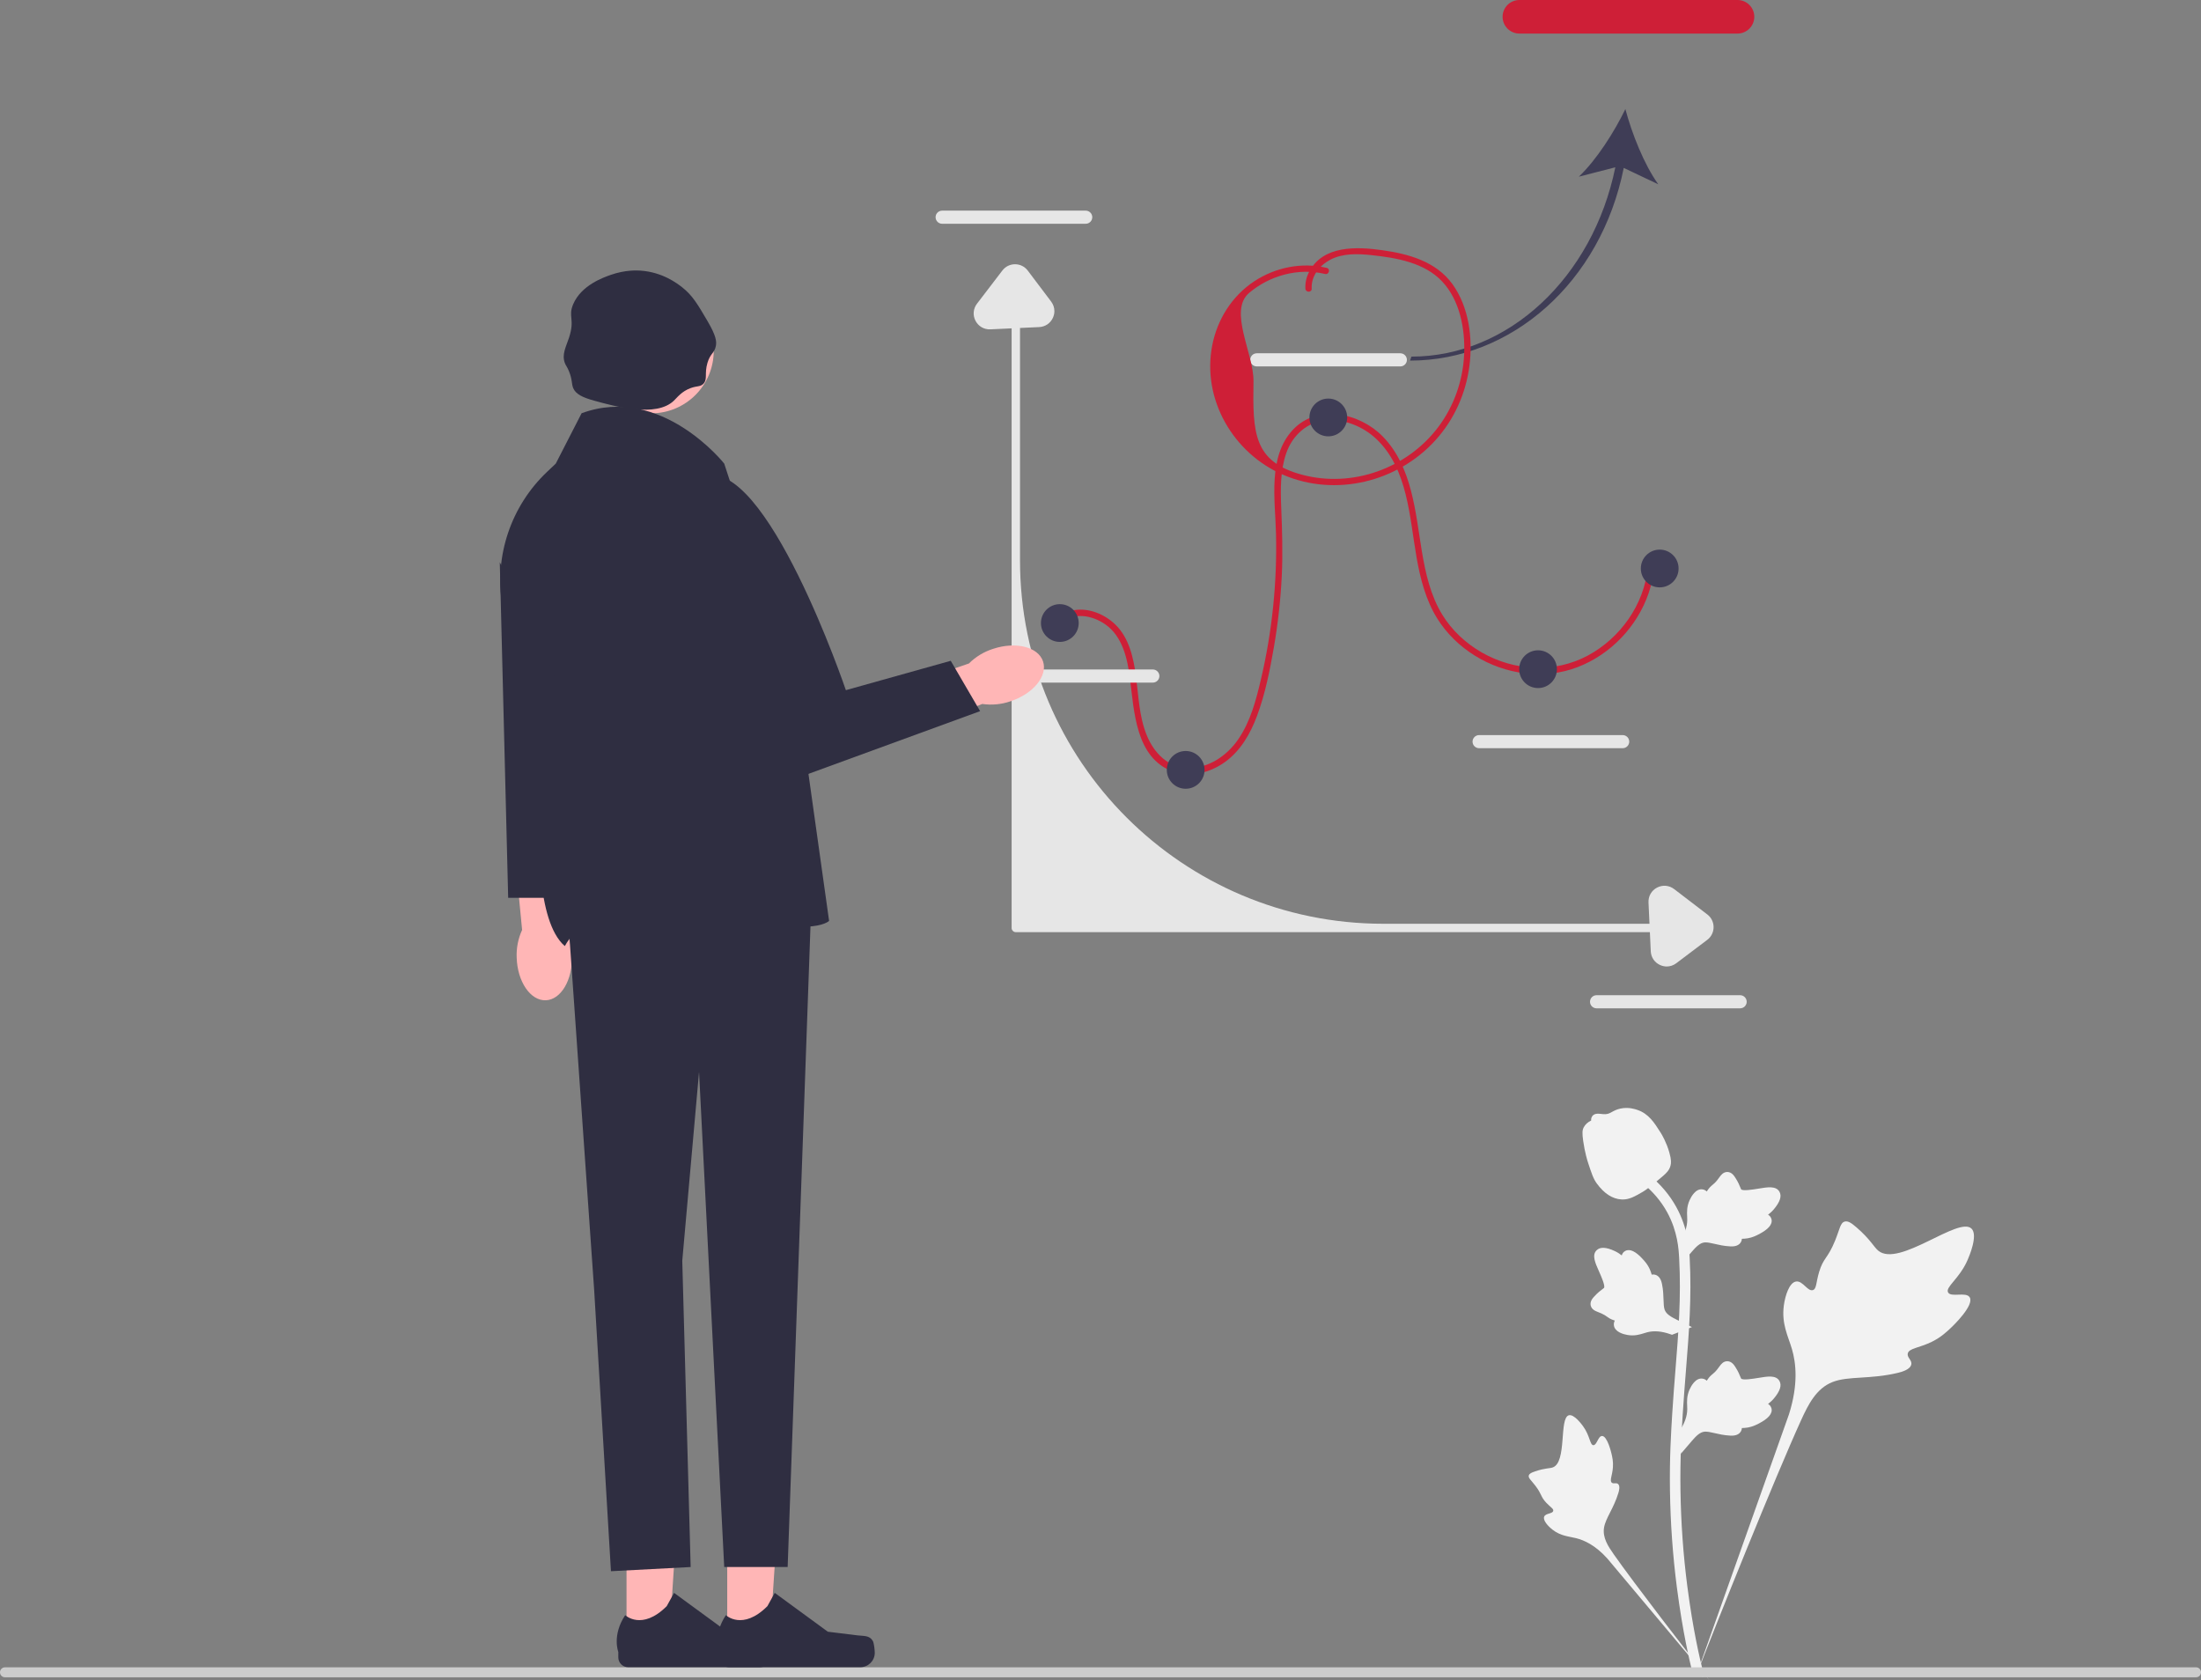 <svg xmlns="http://www.w3.org/2000/svg" width="524.67" height="400.491" viewBox="0 0 524.67 400.491" xmlns:xlink="http://www.w3.org/1999/xlink"><rect x="0" y="0" width="524.67" height="400.491" fill="#808080" stroke="none"/><path d="M252.766,148.861c2.87-3.161,7.609-2.237,10.763-.006,4.058,2.872,5.219,8.116,5.818,12.764,1.014,7.869,1.313,18.993,10.237,22.283,4.123,1.52,8.842,.265,12.325-2.203,3.804-2.696,6.176-6.843,7.765-11.14,1.924-5.203,3.038-10.77,3.982-16.223,.965-5.576,1.598-11.213,1.882-16.865,.278-5.53,.097-11.023-.123-16.55-.172-4.315-.237-8.846,1.22-12.972,1.472-4.167,4.894-7.337,9.395-7.755,4.368-.406,8.867,1.436,12.027,4.409,7.583,7.133,7.94,18.778,9.634,28.342,.89,5.025,2.192,10.11,4.921,14.481,2.244,3.595,5.363,6.61,8.955,8.846,7.245,4.511,16.478,5.827,24.518,2.728,7.85-3.026,14.168-9.639,16.902-17.589,.675-1.963,1.092-3.991,1.304-6.055,.098-.959-1.402-.952-1.5,0-.899,8.769-6.528,16.711-14.242,20.871-7.937,4.28-17.549,3.737-25.304-.7-3.812-2.181-7.129-5.258-9.433-9.01-2.795-4.55-3.991-9.854-4.862-15.061-1.572-9.405-2.286-20.203-9.334-27.425-5.467-5.6-15.526-7.848-21.401-1.61-6.05,6.423-4.236,16.77-4.043,24.744,.283,11.678-.921,23.383-3.59,34.755-1.162,4.95-2.498,10.055-5.414,14.3-2.665,3.879-7.02,6.886-11.869,6.838-4.836-.048-8.234-3.602-9.951-7.84-1.811-4.471-1.93-9.299-2.557-14.018-.575-4.332-1.624-9.126-4.873-12.297-2.526-2.465-6.274-4.052-9.83-3.485-1.709,.272-3.224,1.103-4.384,2.381-.648,.713,.41,1.777,1.061,1.061h0Z" fill="#ce1f37"/><g><path d="M469.54,309.225c-.844-1.424-4.497,.101-5.168-1.191-.669-1.287,2.724-3.249,4.663-7.73,.35-.808,2.553-5.9,.922-7.472-3.092-2.978-17.24,9.313-22.191,5.29-1.087-.883-1.846-2.645-5.134-5.506-1.308-1.138-2.099-1.652-2.865-1.461-1.086,.271-1.172,1.725-2.337,4.584-1.747,4.287-2.78,4.028-3.798,7.449-.756,2.539-.583,4.016-1.472,4.303-1.258,.407-2.416-2.286-4.011-2.045-1.627,.246-2.611,3.382-2.922,5.73-.583,4.406,1.035,7.313,1.932,10.371,.975,3.322,1.553,8.375-.698,15.528l-22.277,62.766c4.918-12.879,19.158-48.185,25.142-61.305,1.727-3.787,3.635-7.629,7.551-9.145,3.77-1.46,8.949-.588,15.55-2.179,.771-.186,2.911-.73,3.18-1.988,.223-1.04-1.036-1.621-.842-2.595,.259-1.307,2.734-1.323,5.775-2.831,2.144-1.063,3.48-2.328,4.629-3.415,.346-.328,5.495-5.262,4.371-7.157h-0Z" fill="#f2f2f2"/><path d="M381.895,342.268c-.942,.004-1.248,2.236-2.076,2.193-.825-.043-.808-2.275-2.448-4.519-.296-.405-2.159-2.955-3.401-2.608-2.354,.658-.404,11.148-3.806,12.418-.747,.279-1.831,.143-4.184,.931-.936,.314-1.417,.554-1.544,.985-.18,.611,.508,1.073,1.575,2.47,1.6,2.094,1.175,2.527,2.56,4.013,1.028,1.104,1.803,1.445,1.687,1.964-.163,.735-1.819,.526-2.161,1.379-.349,.87,.907,2.257,1.969,3.087,1.994,1.558,3.888,1.602,5.647,2.044,1.912,.48,4.559,1.654,7.42,4.823l24.378,29.044c-4.902-6.13-18.122-23.306-22.835-30.029-1.361-1.941-2.696-3.985-2.31-6.345,.371-2.272,2.293-4.562,3.417-8.261,.131-.432,.481-1.639-.058-2.134-.446-.409-1.095,.041-1.517-.335-.567-.504,.14-1.724,.277-3.651,.097-1.359-.138-2.38-.341-3.258-.061-.265-.997-4.215-2.251-4.21v0Z" fill="#f2f2f2"/><path d="M400.694,346.488l-.568-5.068,.259-.384c1.2-1.777,1.812-3.512,1.819-5.159,.001-.262-.011-.524-.023-.79-.049-1.057-.11-2.371,.575-3.903,.384-.854,1.463-2.831,3.086-2.587,.437,.061,.767,.262,1.018,.497,.037-.059,.075-.117,.115-.181,.505-.771,.905-1.101,1.291-1.419,.296-.245,.602-.497,1.082-1.094,.21-.262,.374-.492,.513-.685,.42-.585,.968-1.282,1.935-1.27,1.033,.049,1.574,.903,1.932,1.468,.64,1.008,.93,1.735,1.122,2.217,.07,.176,.149,.374,.19,.436,.333,.489,3.038,.032,4.057-.135,2.289-.382,4.27-.712,5.087,.732,.585,1.033,.151,2.398-1.33,4.168-.461,.551-.952,.969-1.388,1.297,.361,.215,.684,.546,.815,1.065h0c.308,1.228-.748,2.459-3.137,3.663-.593,.301-1.392,.702-2.512,.896-.527,.091-1.002,.113-1.408,.125-.009,.235-.064,.489-.207,.751-.42,.771-1.293,1.138-2.61,1.05-1.449-.076-2.642-.352-3.694-.595-.919-.21-1.711-.389-2.332-.347-1.153,.093-2.041,1.016-3.083,2.212l-2.603,3.042h-0Z" fill="#f2f2f2"/><path d="M403.328,316.312l-4.758,1.835-.437-.153c-2.023-.71-3.857-.862-5.452-.451-.254,.065-.504,.143-.759,.223-1.01,.315-2.266,.708-3.922,.434-.924-.155-3.11-.697-3.285-2.329-.052-.438,.059-.809,.222-1.111-.066-.021-.133-.042-.204-.065-.874-.293-1.295-.597-1.7-.889-.312-.224-.633-.456-1.332-.769-.307-.137-.571-.237-.793-.322-.672-.258-1.486-.611-1.719-1.549-.215-1.011,.474-1.751,.93-2.241,.813-.875,1.442-1.34,1.86-1.648,.153-.112,.324-.239,.373-.294,.389-.446-.74-2.947-1.159-3.891-.95-2.118-1.772-3.95-.582-5.106,.851-.828,2.282-.754,4.369,.229,.65,.307,1.179,.675,1.607,1.013,.117-.404,.354-.8,.823-1.058h0c1.11-.61,2.569,.099,4.339,2.105,.442,.498,1.033,1.169,1.504,2.203,.221,.487,.363,.941,.478,1.331,.229-.051,.49-.063,.779,.009,.852,.21,1.429,.962,1.678,2.258,.294,1.421,.329,2.645,.362,3.724,.03,.942,.058,1.753,.255,2.344,.382,1.091,1.5,1.717,2.922,2.421l3.603,1.746-0,0Z" fill="#f2f2f2"/><path d="M400.694,301.381l-.568-5.068,.259-.384c1.2-1.777,1.812-3.512,1.819-5.159,.001-.262-.011-.524-.023-.79-.049-1.057-.11-2.371,.575-3.903,.384-.854,1.463-2.831,3.086-2.587,.437,.061,.767,.262,1.018,.497,.037-.059,.075-.117,.115-.181,.505-.771,.905-1.101,1.291-1.419,.296-.245,.602-.497,1.082-1.094,.21-.262,.374-.492,.513-.685,.42-.585,.968-1.282,1.935-1.27,1.033,.049,1.574,.903,1.932,1.468,.64,1.008,.93,1.735,1.122,2.217,.07,.176,.149,.374,.19,.436,.333,.489,3.038,.032,4.057-.135,2.289-.382,4.27-.712,5.087,.732,.585,1.033,.151,2.398-1.33,4.168-.461,.551-.952,.969-1.388,1.297,.361,.215,.684,.546,.815,1.065h0c.308,1.228-.748,2.459-3.137,3.663-.593,.301-1.392,.702-2.512,.896-.527,.091-1.002,.113-1.408,.125-.009,.235-.064,.489-.207,.751-.42,.771-1.293,1.138-2.61,1.05-1.449-.076-2.642-.352-3.694-.595-.919-.21-1.711-.389-2.332-.347-1.153,.093-2.041,1.016-3.083,2.212l-2.603,3.042h-0Z" fill="#f2f2f2"/><path d="M405.88,399.759l-1.062-.666-.257-1.226,.257,1.226-1.238,.142c-.02-.115-.087-.379-.188-.793-.554-2.266-2.244-9.162-3.654-20.023-.984-7.581-1.541-15.376-1.656-23.17-.115-7.807,.255-13.717,.551-18.467,.224-3.583,.496-6.994,.762-10.317,.71-8.878,1.379-17.265,.881-26.55-.11-2.073-.341-6.387-2.862-10.978-1.462-2.663-3.476-5.027-5.987-7.023l1.561-1.963c2.771,2.207,5,4.826,6.623,7.782,2.795,5.09,3.047,9.791,3.168,12.05,.507,9.449-.17,17.916-.887,26.88-.264,3.311-.536,6.708-.759,10.276-.294,4.706-.66,10.565-.546,18.271,.113,7.701,.663,15.4,1.634,22.886,1.392,10.724,3.058,17.517,3.605,19.749,.291,1.192,.352,1.441,.054,1.914v-0Z" fill="#f2f2f2"/><path d="M386.831,285.895c-.103,0-.207-.002-.312-.01-2.134-.115-4.11-1.392-5.875-3.796-.827-1.131-1.251-2.42-2.095-4.992-.131-.396-.767-2.408-1.154-5.176-.253-1.808-.221-2.565,.137-3.233,.398-.744,1.041-1.263,1.766-1.613-.032-.24-.006-.487,.098-.739,.427-1.045,1.563-.908,2.177-.842,.311,.039,.699,.091,1.117,.069,.658-.032,1.012-.228,1.548-.521,.513-.281,1.15-.631,2.096-.825,1.865-.389,3.427,.14,3.942,.313,2.71,.903,4.046,3.01,5.593,5.45,.308,.489,1.367,2.271,2.065,4.713,.504,1.762,.433,2.545,.281,3.128-.308,1.197-1.036,1.882-2.885,3.394-1.931,1.583-2.9,2.376-3.732,2.858-1.937,1.118-3.153,1.821-4.768,1.821v0Z" fill="#f2f2f2"/></g><path d="M333.81,87.335h-34.221c-.863,0-1.565-.702-1.565-1.565s.702-1.564,1.565-1.564h34.221c.863,0,1.564,.702,1.564,1.564s-.702,1.565-1.564,1.565Z" fill="#e6e6e6"/><path d="M386.81,178.335h-34.221c-.863,0-1.565-.702-1.565-1.565s.702-1.564,1.565-1.564h34.221c.863,0,1.564,.702,1.564,1.564s-.702,1.565-1.564,1.565Z" fill="#e6e6e6"/><path d="M414.81,240.335h-34.221c-.863,0-1.565-.702-1.565-1.565s.702-1.564,1.565-1.564h34.221c.863,0,1.564,.702,1.564,1.564s-.702,1.565-1.564,1.565Z" fill="#e6e6e6"/><path d="M258.81,53.335h-34.221c-.863,0-1.565-.702-1.565-1.565s.702-1.564,1.565-1.564h34.221c.863,0,1.564,.702,1.564,1.564s-.702,1.565-1.564,1.565Z" fill="#e6e6e6"/><path d="M0,398.594c0,.66,.53,1.19,1.19,1.19H523.48c.66,0,1.19-.53,1.19-1.19,0-.66-.53-1.19-1.19-1.19H1.19c-.66,0-1.19,.53-1.19,1.19Z" fill="#ccc"/><path d="M397.248,222.18H242.148c-.552,0-1-.448-1-1V73.18c0-.553,.448-1,1-1s1,.447,1,1v60.388c0,47.834,38.777,86.612,86.612,86.612h67.488c.552,0,1,.447,1,1s-.448,1-1,1Z" fill="#e6e6e6"/><path d="M274.81,162.699h-34.221c-.863,0-1.565-.702-1.565-1.565s.702-1.564,1.565-1.564h34.221c.863,0,1.564,.702,1.564,1.564s-.702,1.565-1.564,1.565Z" fill="#e6e6e6"/><g><path id="uuid-5c502ea6-9d8d-47ac-9944-b5b4822d592a-366" d="M240.88,167.152c5.427-1.792,8.902-6.045,7.76-9.499s-6.465-4.8-11.894-3.006c-2.178,.687-4.161,1.885-5.781,3.495l-22.899,7.884,3.929,10.667,22.158-8.905c2.261,.328,4.568,.11,6.728-.636Z" fill="#ffb6b6"/><path id="uuid-ca9917be-6801-4c2d-b7fb-204f6c00dfb7-367" d="M123.167,228.289c.185,5.712,3.283,10.247,6.918,10.129s6.431-4.845,6.245-10.56c-.043-2.284-.632-4.524-1.719-6.533l-1.091-24.194-11.343,.754,2.28,23.771c-.954,2.076-1.397,4.351-1.291,6.633Z" fill="#ffb6b6"/><g><polygon points="149.353 391.311 159.478 391.31 162.072 352 149.351 352.26 149.353 391.311" fill="#ffb6b6"/><path d="M184.041,391.082h0c.315,.531,.482,2.244,.482,2.862h0c0,1.898-1.538,3.436-3.436,3.436h-31.354c-1.295,0-2.344-1.05-2.344-2.344v-1.305s-1.551-3.923,1.642-8.759c0,0,3.969,3.786,9.9-2.144l1.749-3.168,12.659,9.259,7.017,.864c1.535,.189,2.896-.029,3.686,1.301h0Z" fill="#2f2e41"/></g><g><polygon points="173.353 391.311 183.478 391.31 186.072 352 173.351 352.26 173.353 391.311" fill="#ffb6b6"/><path d="M208.041,391.082h0c.315,.531,.482,2.244,.482,2.862h0c0,1.898-1.538,3.436-3.436,3.436h-31.354c-1.295,0-2.344-1.05-2.344-2.344v-1.305s-1.551-3.923,1.642-8.759c0,0,3.969,3.786,9.9-2.144l1.749-3.168,12.659,9.259,7.017,.864c1.535,.189,2.896-.029,3.686,1.301h0Z" fill="#2f2e41"/></g><circle cx="155.245" cy="83.622" r="14.893" fill="#ffb6b6"/><polygon points="134.638 207.5 141.638 307.5 145.638 374.5 164.638 373.5 162.638 300.5 166.638 255.5 172.638 373.5 187.76 373.5 193.638 208.5 161.138 204 134.638 207.5" fill="#2f2e41"/><path d="M160.638,95.5c-4.236,4.078-14.025,1.374-19,0-2.738-.756-4.391-1.536-5-3-.423-1.018-.183-1.983-1-4-.479-1.181-.731-1.27-1-2-.75-2.036,.292-3.85,1-6,1.478-4.485-.287-4.989,1-8,1.934-4.527,7.196-6.369,9-7,3.368-1.179,6.177-1.054,7-1,5.275,.347,8.802,3.054,10,4,2.428,1.917,3.618,3.945,6,8,2.072,3.529,2.224,4.883,2,6-.341,1.702-1.322,1.708-2,4-.77,2.602,.106,3.909-1,5-.748,.737-1.442,.431-3,1-2.144,.784-3.202,2.232-4,3Z" fill="#2f2e41"/><path d="M172.638,110.5s-15-19-34-12l-6.154,12-2.056,1.946c-8.624,8.163-12.637,20.074-10.71,31.791l8.92,54.262s-1,21,6,27c0,0,10-19,34-10s29,4,29,4l-8-57-17-52Z" fill="#2f2e41"/><path d="M167.638,113.5l-5,11,19,64,52-19-7-12-25,7s-19-56-34-51Z" fill="#2f2e41"/><polygon points="132.138 214 121.138 214 119.138 134 132.138 161 132.138 214" fill="#2f2e41"/></g><circle cx="252.638" cy="148.5" r="4.5" fill="#3f3d56"/><circle cx="282.638" cy="183.5" r="4.5" fill="#3f3d56"/><circle cx="316.638" cy="99.5" r="4.5" fill="#3f3d56"/><circle cx="366.638" cy="159.5" r="4.5" fill="#3f3d56"/><circle cx="395.638" cy="135.5" r="4.5" fill="#3f3d56"/><g><path d="M387.065,40.024l8.23,3.899c-3.376-4.711-6.284-12.068-7.841-17.922-2.637,5.453-6.887,12.126-11.094,16.112l8.698-2.238c-5.36,26.268-25.519,45.126-48.604,45.126l-.327,.949c24.113,0,45.466-18.596,50.938-45.925Z" fill="#3f3d56"/><path d="M362.186,0h52c2.206,0,4,1.794,4,4s-1.794,4-4,4h-52c-2.206,0-4-1.794-4-4S359.98,0,362.186,0Z" fill="#ce1f37"/></g><path d="M397.316,230.364c-.548,0-1.102-.122-1.628-.369-1.299-.61-2.115-1.831-2.182-3.265l-.539-11.626c-.069-1.493,.71-2.851,2.034-3.544,1.324-.693,2.884-.559,4.071,.348l7.918,6.056c.952,.728,1.496,1.833,1.492,3.03-.003,1.199-.554,2.3-1.511,3.022l-7.379,5.571c-.681,.514-1.474,.776-2.277,.776Z" fill="#e6e6e6"/><path d="M251.345,74.149c0,.548-.122,1.102-.369,1.628-.61,1.299-1.831,2.115-3.265,2.182l-11.626,.539c-1.493,.069-2.851-.71-3.544-2.034-.693-1.324-.559-2.884,.348-4.071l6.056-7.918c.728-.952,1.833-1.496,3.03-1.492,1.199,.003,2.3,.554,3.022,1.511l5.571,7.379c.514,.681,.776,1.474,.776,2.277Z" fill="#e6e6e6"/><path d="M316.269,63.853c-5.92-1.418-12.245-.135-17.306,3.208-5.307,3.506-8.82,9.119-10.01,15.338-2.454,12.83,5.043,25.647,16.89,30.754,12.454,5.368,27.27,1.766,36.314-8.197,4.483-4.938,7.285-11.186,8.128-17.792,.831-6.508-.117-14.018-4.058-19.449-3.909-5.388-10.418-7.196-16.705-8.079-6.1-.857-14.192-1.229-17.49,5.227-.629,1.231-.924,2.558-.855,3.938,.048,.961,1.549,.966,1.5,0-.152-3.019,1.86-5.541,4.44-6.898,2.99-1.572,6.596-1.439,9.856-1.089,5.886,.633,12.569,1.761,16.814,6.282,4.228,4.503,5.496,11.366,5.233,17.344-.274,6.24-2.424,12.381-6.191,17.371-7.434,9.847-20.44,14.532-32.405,11.351-11.658-3.1-11.811-10.018-11.618-22.271,.103-6.537-6.072-16.825-1.031-21.085,4.936-4.17,11.777-6.02,18.093-4.507,.938,.225,1.339-1.221,.399-1.446h0Z" fill="#ce1f37"/></svg>